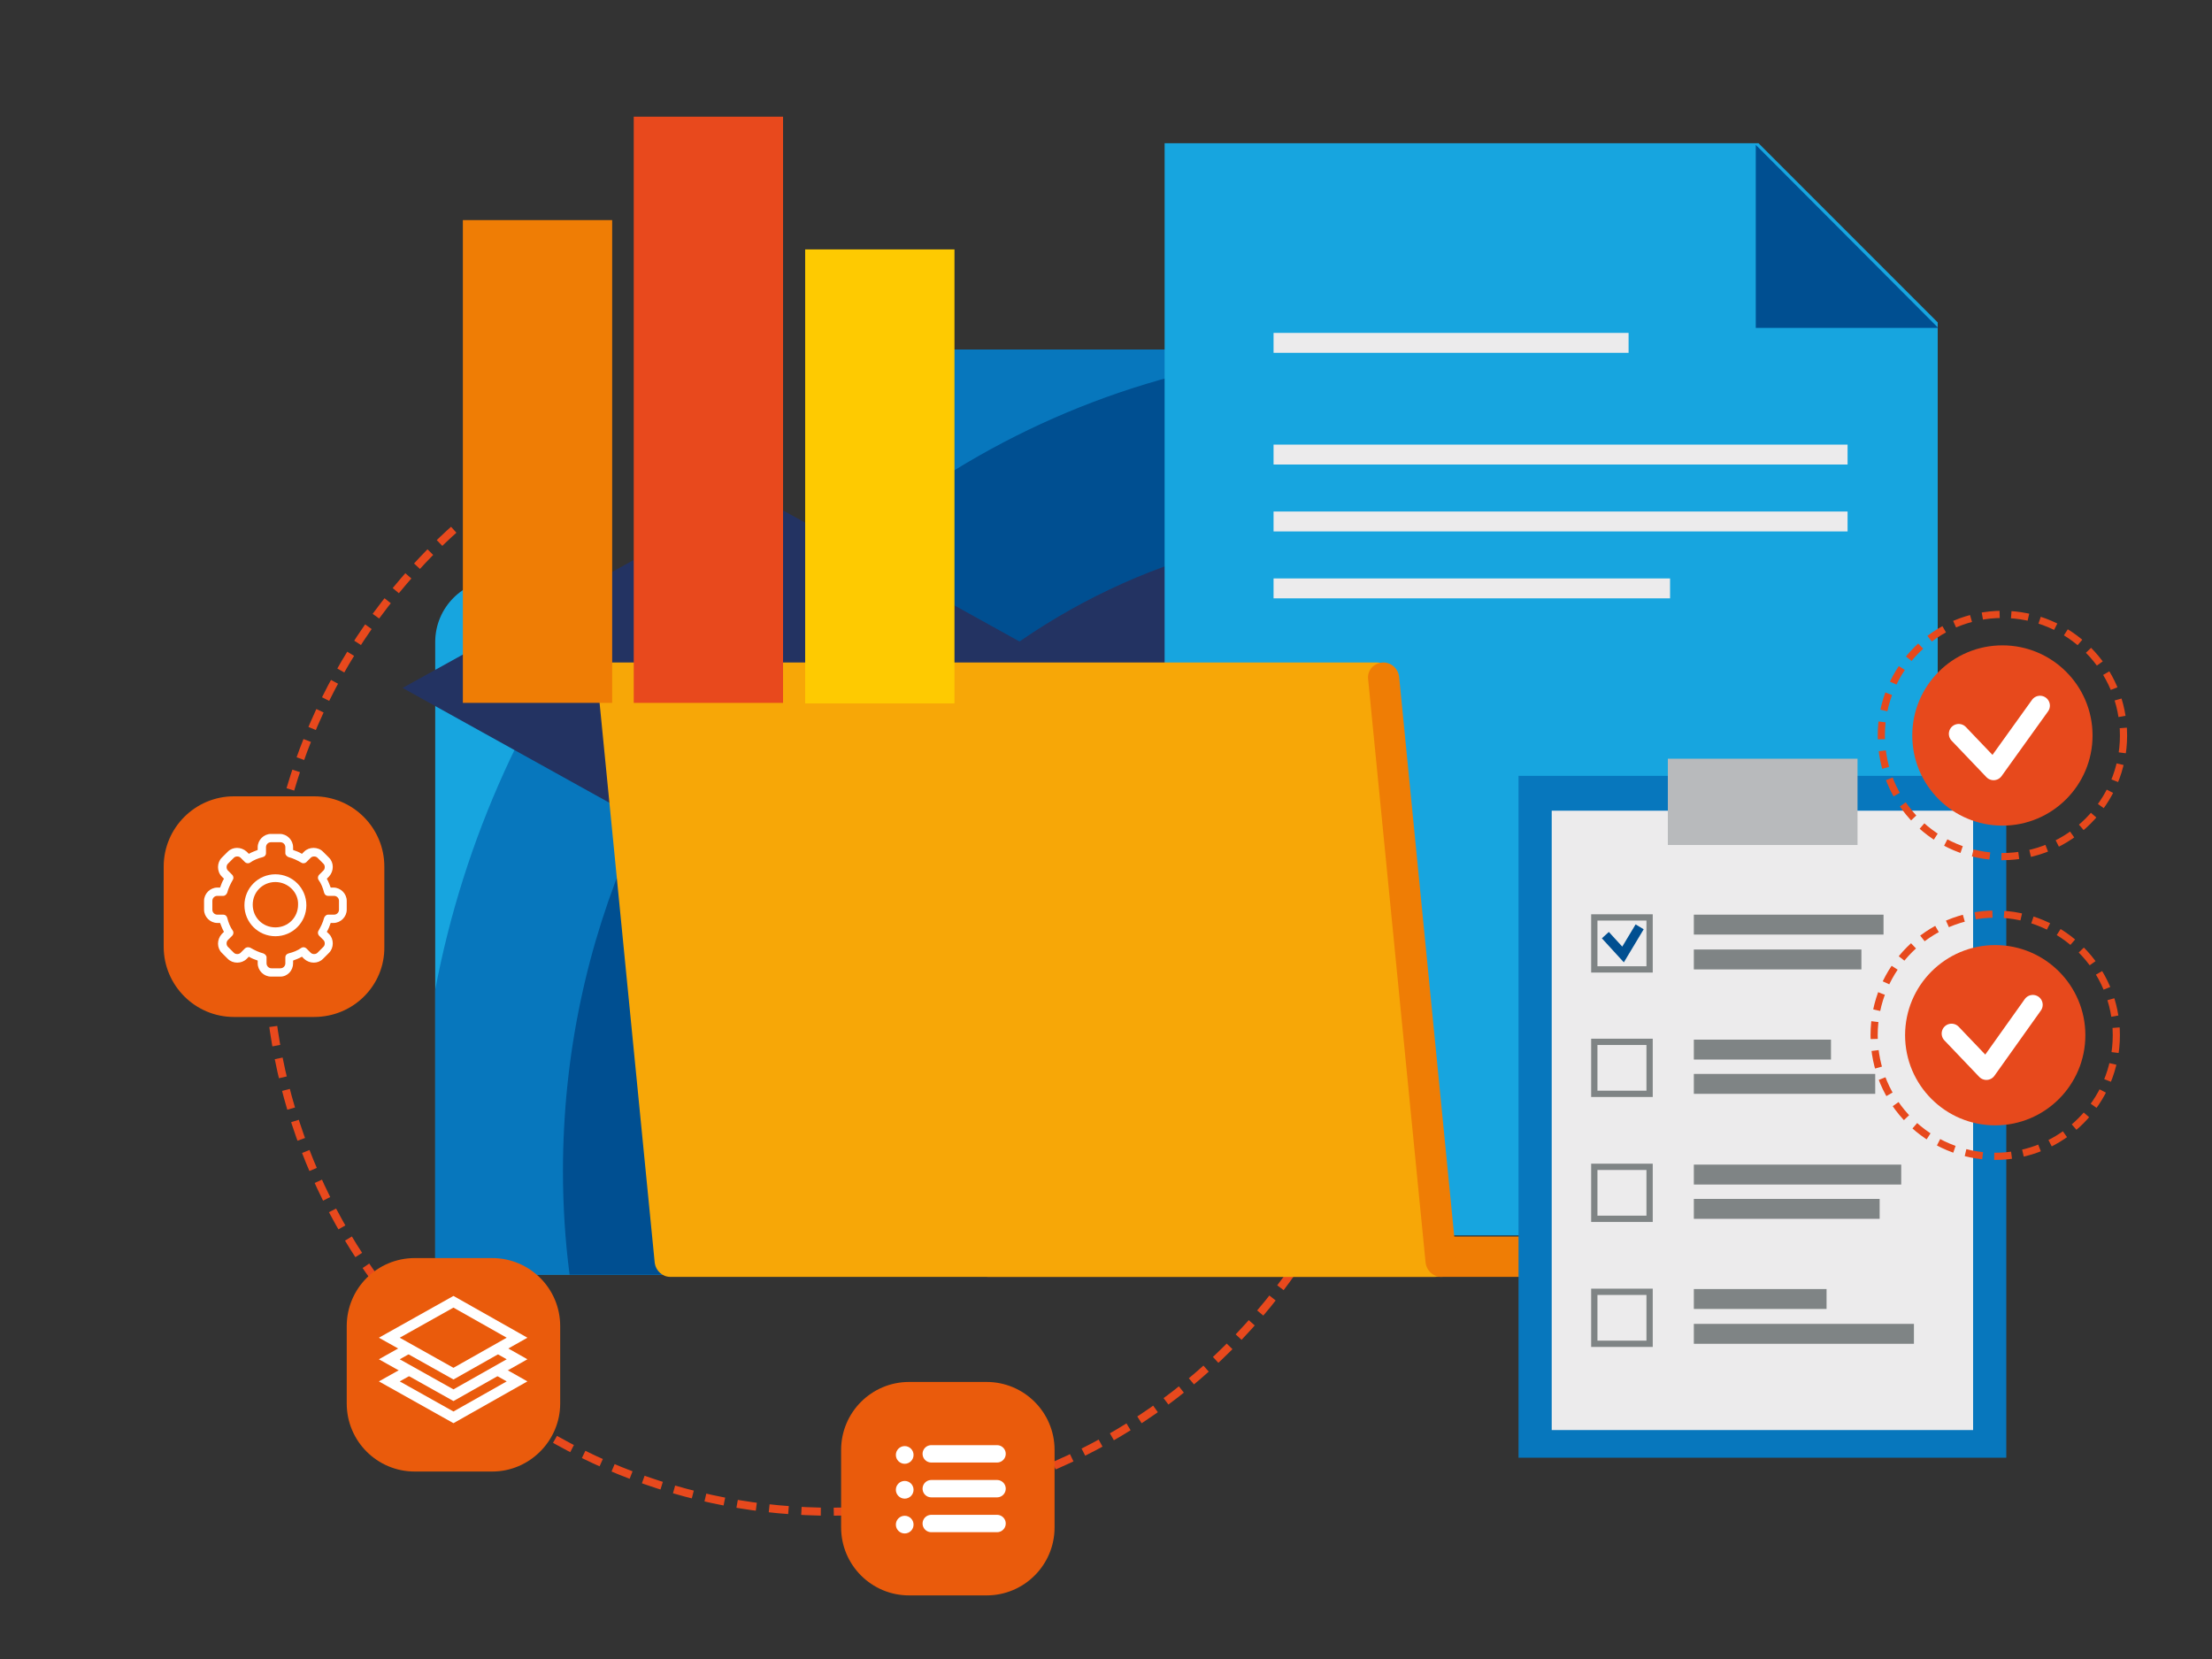 <?xml version="1.0" encoding="UTF-8"?>
<svg xmlns="http://www.w3.org/2000/svg" xmlns:xlink="http://www.w3.org/1999/xlink" version="1.1" id="Ebene_1" x="0px" y="0px" viewBox="0 0 400 300" style="enable-background:new 0 0 400 300;" xml:space="preserve">
<rect x="0" y="0" width="400" height="300" fill="#333333" stroke="none"/>
<style type="text/css">
	.st0{fill:#17A5DF;}
	.st1{fill:#0777BD;}
	.st2{fill:#004F91;}
	.st3{fill:#233362;}
	.st4{fill:#17223C;}
	.st5{fill:none;}
	.st6{fill:none;stroke:#E8491D;stroke-width:1.45;stroke-miterlimit:10;stroke-dasharray:3.511,2.341;}
	.st7{fill:#ECEBEC;}
	.st8{fill:url(#SVGID_1_);}
	.st9{fill:#E8491D;}
	.st10{fill:url(#SVGID_00000080897906124494287630000008099985583999298945_);}
	.st11{fill:none;stroke:#0777BD;stroke-width:1.677;}
	.st12{fill:none;stroke:#0777BD;stroke-width:0.839;}
	.st13{fill:#FFFFFF;}
	.st14{fill:#FECA01;}
	.st15{fill:#F7A707;}
	.st16{fill:#F18903;}
	.st17{fill:#EF7D05;}
	.st18{fill:#EA5B0C;}
	.st19{fill:#E85C0C;}
	.st20{fill:none;stroke:#EF7D05;stroke-width:3.105;stroke-miterlimit:10;}
	.st21{fill:none;stroke:#233362;stroke-width:3.105;stroke-miterlimit:10;}
	.st22{fill:#E7491C;}
	.st23{fill:#EF8803;}
	.st24{fill:#F6A505;}
	.st25{fill:#FDC901;}
	.st26{fill:#19A3DD;}
	.st27{fill:#0777BC;}
	.st28{fill:#024F90;}
	.st29{fill:url(#SVGID_00000140696970729955558270000000142411496658062782_);}
	.st30{fill:#39A935;}
	.st31{fill:none;stroke:#FFFFFF;stroke-width:2;stroke-miterlimit:10;}
	.st32{fill:#E7491D;}
	.st33{fill:#EF7E04;}
	.st34{fill:#223363;}
	.st35{fill:#B8BABC;}
	.st36{fill:none;stroke:#E8491D;stroke-width:2.744;stroke-linecap:round;}
	.st37{fill:#ECEBEC;stroke:#5F6566;stroke-width:2.744;stroke-linecap:round;}
	.st38{fill:none;stroke:#7F8485;stroke-width:2.058;}
	.st39{fill:none;stroke:#FFFFFF;stroke-width:1.842;stroke-miterlimit:10;}
	.st40{fill:#EA5B0C;stroke:#FFFFFF;stroke-width:1.842;stroke-miterlimit:10;}
	.st41{fill:#FFFFFF;stroke:#FFFFFF;stroke-width:3.14;stroke-linecap:round;stroke-miterlimit:10;}
	.st42{fill:none;stroke:#7F8485;stroke-width:1.138;stroke-miterlimit:10;}
	.st43{fill:#7F8485;}
	.st44{fill:none;stroke:#004F91;stroke-width:1.707;stroke-miterlimit:10;}
	.st45{fill:none;stroke:#E7491C;stroke-width:1.298;stroke-miterlimit:10;stroke-dasharray:3.144,2.096;}
	.st46{fill:none;stroke:#FFFFFF;stroke-width:3.572;stroke-linecap:round;stroke-linejoin:round;stroke-miterlimit:10;}
</style>
<g>
	<path class="st0" d="M239.8,74.5v144.7c0,6.2-5,11.3-11.3,11.3H78.7V116.1c0-6.2,5-11.3,11.3-11.3h68.4V74.5   c0-6.2,5.1-11.3,11.3-11.3h58.9c1.6,0,3.1,0.3,4.4,0.9C237,65.8,239.8,69.8,239.8,74.5z"></path>
	<path class="st1" d="M239.8,74.5v144.7c0,6.2-5,11.3-11.3,11.3H78.7V179c5.2-27.5,16.9-52.8,33.4-74.2h46.2V74.5   c0-6.2,5.1-11.3,11.3-11.3h58.9c1.6,0,3.1,0.3,4.4,0.9C237,65.8,239.8,69.8,239.8,74.5z"></path>
	<path class="st2" d="M239.8,74.5v144.7c0,6.2-5,11.3-11.3,11.3H103c-0.8-6.1-1.2-12.4-1.2-18.7c0-42,17.4-79.9,45.4-107h11v-9.7   c21-16.6,46.6-27.7,74.6-31C237,65.8,239.8,69.8,239.8,74.5z"></path>
	<path class="st3" d="M239.8,95.9v123.4c0,6.2-5,11.3-11.3,11.3h-92.9c-1-6.1-1.5-12.4-1.5-18.7C134.1,151.1,180.5,101.3,239.8,95.9   z"></path>
	<path class="st4" d="M239.8,121v98.3c0,6.2-5,11.3-11.3,11.3H161c-1.3-6-1.9-12.3-1.9-18.7C159.1,164.9,194.3,126.3,239.8,121z"></path>
	<path class="st5" d="M239.8,74.5v144.7c0,6.2-5,11.3-11.3,11.3H78.7V116.1c0-6.2,5-11.3,11.3-11.3h68.4V74.5   c0-6.2,5.1-11.3,11.3-11.3h58.9c1.6,0,3.1,0.3,4.4,0.9C237,65.8,239.8,69.8,239.8,74.5z"></path>
</g>
<path class="st6" d="M239.8,220.1c-3.4,6.2-7.5,12.2-12.3,17.8c-36.7,42.7-101,47.5-143.6,10.8S36.3,147.8,73,105.1  c3-3.5,6.2-6.8,9.6-9.8"></path>
<polygon class="st3" points="136.2,159.6 72.8,124.4 136.2,89.3 199.5,124.4 "></polygon>
<g>
	<path class="st0" d="M350.5,223.4H210.6V25.9H318c12.7,12.7,19.8,19.8,32.4,32.4V223.4z"></path>
</g>
<g>
	<polygon class="st2" points="317.5,26.2 350.5,59.3 317.5,59.3  "></polygon>
</g>
<g>
	<g>
		<rect x="230.3" y="60.2" class="st7" width="64.2" height="3.6"></rect>
	</g>
	<g>
		<rect x="230.3" y="80.4" class="st7" width="103.8" height="3.6"></rect>
	</g>
	<g>
		<rect x="230.3" y="92.5" class="st7" width="103.8" height="3.6"></rect>
	</g>
	<g>
		<rect x="230.3" y="104.6" class="st7" width="71.7" height="3.6"></rect>
	</g>
</g>
<path class="st17" d="M314.9,230.9H178.5v-7.3h136.4c2,0,3.6,1.6,3.6,3.6l0,0C318.5,229.2,316.9,230.9,314.9,230.9z"></path>
<path class="st15" d="M259.4,230.9H121.2c-1.4,0-2.6-1.1-2.8-2.5L108,122.8c-0.2-1.6,1.1-3,2.8-3H249c1.4,0,2.6,1.1,2.8,2.5  l10.4,105.6C262.3,229.5,261,230.9,259.4,230.9z"></path>
<path class="st17" d="M260.6,230.9L260.6,230.9c-1.4,0-2.6-1.1-2.8-2.5l-10.4-105.6c-0.2-1.6,1.1-3,2.8-3h0c1.4,0,2.6,1.1,2.8,2.5  l10.4,105.6C263.5,229.5,262.2,230.9,260.6,230.9z"></path>
<rect x="83.7" y="39.8" class="st17" width="27" height="87.3"></rect>
<rect x="114.6" y="21.1" class="st9" width="27" height="106"></rect>
<rect x="145.6" y="45.1" class="st14" width="27" height="82.1"></rect>
<g>
	<path class="st18" d="M89,266.1h-14c-6.8,0-12.3-5.5-12.3-12.3v-14c0-6.8,5.5-12.3,12.3-12.3h14c6.8,0,12.3,5.5,12.3,12.3v14   C101.3,260.5,95.8,266.1,89,266.1z"></path>
	<polygon class="st39" points="93.5,249.8 82,256.3 70.4,249.8 82,243.3  "></polygon>
	<polygon class="st40" points="93.5,245.8 82,252.3 70.4,245.8 82,239.3  "></polygon>
	<polygon class="st40" points="93.5,241.9 82,248.4 70.4,241.9 82,235.4  "></polygon>
</g>
<path class="st18" d="M178.4,288.5h-14c-6.8,0-12.3-5.5-12.3-12.3v-14c0-6.8,5.5-12.3,12.3-12.3h14c6.8,0,12.3,5.5,12.3,12.3v14  C190.7,283,185.2,288.5,178.4,288.5z"></path>
<g>
	<path class="st18" d="M56.8,183.9H42.3c-7,0-12.7-5.7-12.7-12.7v-14.5c0-7,5.7-12.7,12.7-12.7h14.5c7,0,12.7,5.7,12.7,12.7v14.5   C69.6,178.2,63.9,183.9,56.8,183.9z"></path>
	<g>
		<path class="st13" d="M50.7,176.6H49c-1.3,0-2.4-1.1-2.4-2.4v-0.5c-0.6-0.2-1.1-0.4-1.6-0.7l-0.4,0.4c-0.9,0.9-2.5,0.9-3.4,0    l-1.1-1.1c-0.9-0.9-0.9-2.4,0-3.4l0.4-0.4c-0.3-0.5-0.5-1.1-0.7-1.6h-0.5c-1.3,0-2.4-1.1-2.4-2.4v-1.6c0-1.3,1.1-2.4,2.4-2.4h0.5    c0.2-0.6,0.4-1.1,0.7-1.6l-0.4-0.4c-0.9-0.9-0.9-2.5,0-3.4l1.1-1.1c0.9-0.9,2.4-0.9,3.4,0l0.4,0.4c0.5-0.3,1.1-0.5,1.6-0.7v-0.5    c0-1.3,1.1-2.4,2.4-2.4h1.6c1.3,0,2.4,1.1,2.4,2.4v0.5c0.6,0.2,1.1,0.4,1.6,0.7l0.4-0.4c0.9-0.9,2.5-0.9,3.4,0l1.1,1.1    c0.9,0.9,0.9,2.4,0,3.4l-0.4,0.4c0.3,0.5,0.5,1.1,0.7,1.6h0.5c1.3,0,2.4,1.1,2.4,2.4v1.6c0,1.3-1.1,2.4-2.4,2.4h-0.5    c-0.2,0.6-0.4,1.1-0.7,1.6l0.4,0.4c0.9,0.9,0.9,2.5,0,3.4l-1.1,1.1c-0.9,0.9-2.4,0.9-3.4,0l-0.4-0.4c-0.5,0.3-1.1,0.5-1.6,0.7v0.5    C53,175.5,52,176.6,50.7,176.6z M45.3,171.4c0.7,0.4,1.5,0.8,2.3,1c0.3,0.1,0.6,0.4,0.6,0.7v1.1c0,0.5,0.4,0.9,0.9,0.9h1.6    c0.5,0,0.9-0.4,0.9-0.9v-1.1c0-0.3,0.2-0.6,0.6-0.7c0.8-0.2,1.6-0.5,2.3-1c0.3-0.2,0.7-0.1,0.9,0.1l0.8,0.8c0.3,0.3,0.9,0.3,1.2,0    l1.1-1.1c0.3-0.3,0.3-0.9,0-1.2l-0.8-0.8c-0.2-0.2-0.3-0.6-0.1-0.9c0.4-0.7,0.8-1.5,1-2.3c0.1-0.3,0.4-0.6,0.7-0.6h1.1    c0.5,0,0.9-0.4,0.9-0.9v-1.6c0-0.5-0.4-0.9-0.9-0.9h-1.1c-0.3,0-0.6-0.2-0.7-0.6c-0.2-0.8-0.5-1.6-1-2.3c-0.2-0.3-0.1-0.7,0.1-0.9    l0.8-0.8c0.3-0.3,0.3-0.9,0-1.2l-1.1-1.1c-0.3-0.3-0.9-0.3-1.2,0l-0.8,0.8c-0.2,0.2-0.6,0.3-0.9,0.1c-0.7-0.4-1.5-0.8-2.3-1    c-0.3-0.1-0.6-0.4-0.6-0.7v-1.1c0-0.5-0.4-0.9-0.9-0.9H49c-0.5,0-0.9,0.4-0.9,0.9v1.1c0,0.3-0.2,0.6-0.6,0.7    c-0.8,0.2-1.6,0.5-2.3,1c-0.3,0.2-0.7,0.1-0.9-0.1l-0.8-0.8c-0.3-0.3-0.9-0.3-1.2,0l-1.1,1.1c-0.3,0.3-0.3,0.9,0,1.2l0.8,0.8    c0.2,0.2,0.3,0.6,0.1,0.9c-0.4,0.7-0.8,1.5-1,2.3c-0.1,0.3-0.4,0.6-0.7,0.6h-1.1c-0.5,0-0.9,0.4-0.9,0.9v1.6    c0,0.5,0.4,0.9,0.9,0.9h1.1c0.3,0,0.6,0.2,0.7,0.6c0.2,0.8,0.5,1.6,1,2.3c0.2,0.3,0.1,0.7-0.1,0.9l-0.8,0.8    c-0.3,0.3-0.3,0.9,0,1.2l1.1,1.1c0.3,0.3,0.9,0.3,1.2,0l0.8-0.8C44.5,171.3,44.9,171.2,45.3,171.4L45.3,171.4z"></path>
		<path class="st13" d="M49.8,169.3c-3.1,0-5.6-2.5-5.6-5.6s2.5-5.6,5.6-5.6s5.6,2.5,5.6,5.6S52.9,169.3,49.8,169.3z M49.8,159.5    c-2.3,0-4.1,1.8-4.1,4.1c0,2.3,1.8,4.1,4.1,4.1s4.1-1.8,4.1-4.1C54,161.4,52.1,159.5,49.8,159.5L49.8,159.5z"></path>
	</g>
</g>
<g>
	<line class="st41" x1="180.3" y1="262.9" x2="168.4" y2="262.9"></line>
	<circle class="st13" cx="163.6" cy="263.1" r="1.6"></circle>
	<line class="st41" x1="180.3" y1="269.2" x2="168.4" y2="269.2"></line>
	<circle class="st13" cx="163.6" cy="269.4" r="1.6"></circle>
	<line class="st41" x1="180.3" y1="275.5" x2="168.4" y2="275.5"></line>
	<circle class="st13" cx="163.6" cy="275.7" r="1.6"></circle>
</g>
<g>
	<rect x="274.6" y="140.3" class="st1" width="88.2" height="123.3"></rect>
	<rect x="280.6" y="146.6" class="st7" width="76.2" height="112"></rect>
	<rect x="301.6" y="137.2" class="st35" width="34.3" height="15.6"></rect>
	<g>
		<rect x="288.3" y="165.9" class="st42" width="10" height="9.4"></rect>
		<rect x="306.3" y="165.4" class="st43" width="34.3" height="3.6"></rect>
		<rect x="306.3" y="171.7" class="st43" width="30.3" height="3.6"></rect>
	</g>
	<g>
		<rect x="288.3" y="188.4" class="st42" width="10" height="9.4"></rect>
		<rect x="306.3" y="188" class="st43" width="24.8" height="3.6"></rect>
		<rect x="306.3" y="194.2" class="st43" width="32.8" height="3.6"></rect>
	</g>
	<g>
		<g>
			<rect x="288.3" y="211" class="st42" width="10" height="9.4"></rect>
			<rect x="306.3" y="210.6" class="st43" width="37.5" height="3.6"></rect>
		</g>
		<rect x="306.3" y="216.8" class="st43" width="33.6" height="3.6"></rect>
	</g>
	<g>
		<rect x="288.3" y="233.6" class="st42" width="10" height="9.4"></rect>
		<rect x="306.3" y="233.1" class="st43" width="24" height="3.6"></rect>
		<rect x="306.3" y="239.4" class="st43" width="39.8" height="3.6"></rect>
	</g>
	<polyline class="st44" points="290.3,169.1 293.5,172.6 296.5,167.6  "></polyline>
</g>
<g>
	<circle class="st22" cx="360.8" cy="187.2" r="16.3"></circle>
	<circle class="st45" cx="360.8" cy="187.2" r="21.9"></circle>
	<polyline class="st46" points="352.9,186.9 359.2,193.5 367.6,181.7  "></polyline>
	<circle class="st22" cx="362.1" cy="133" r="16.3"></circle>
	<circle class="st45" cx="362.1" cy="133" r="21.9"></circle>
	<polyline class="st46" points="354.2,132.7 360.5,139.3 368.9,127.6  "></polyline>
</g>
</svg>
